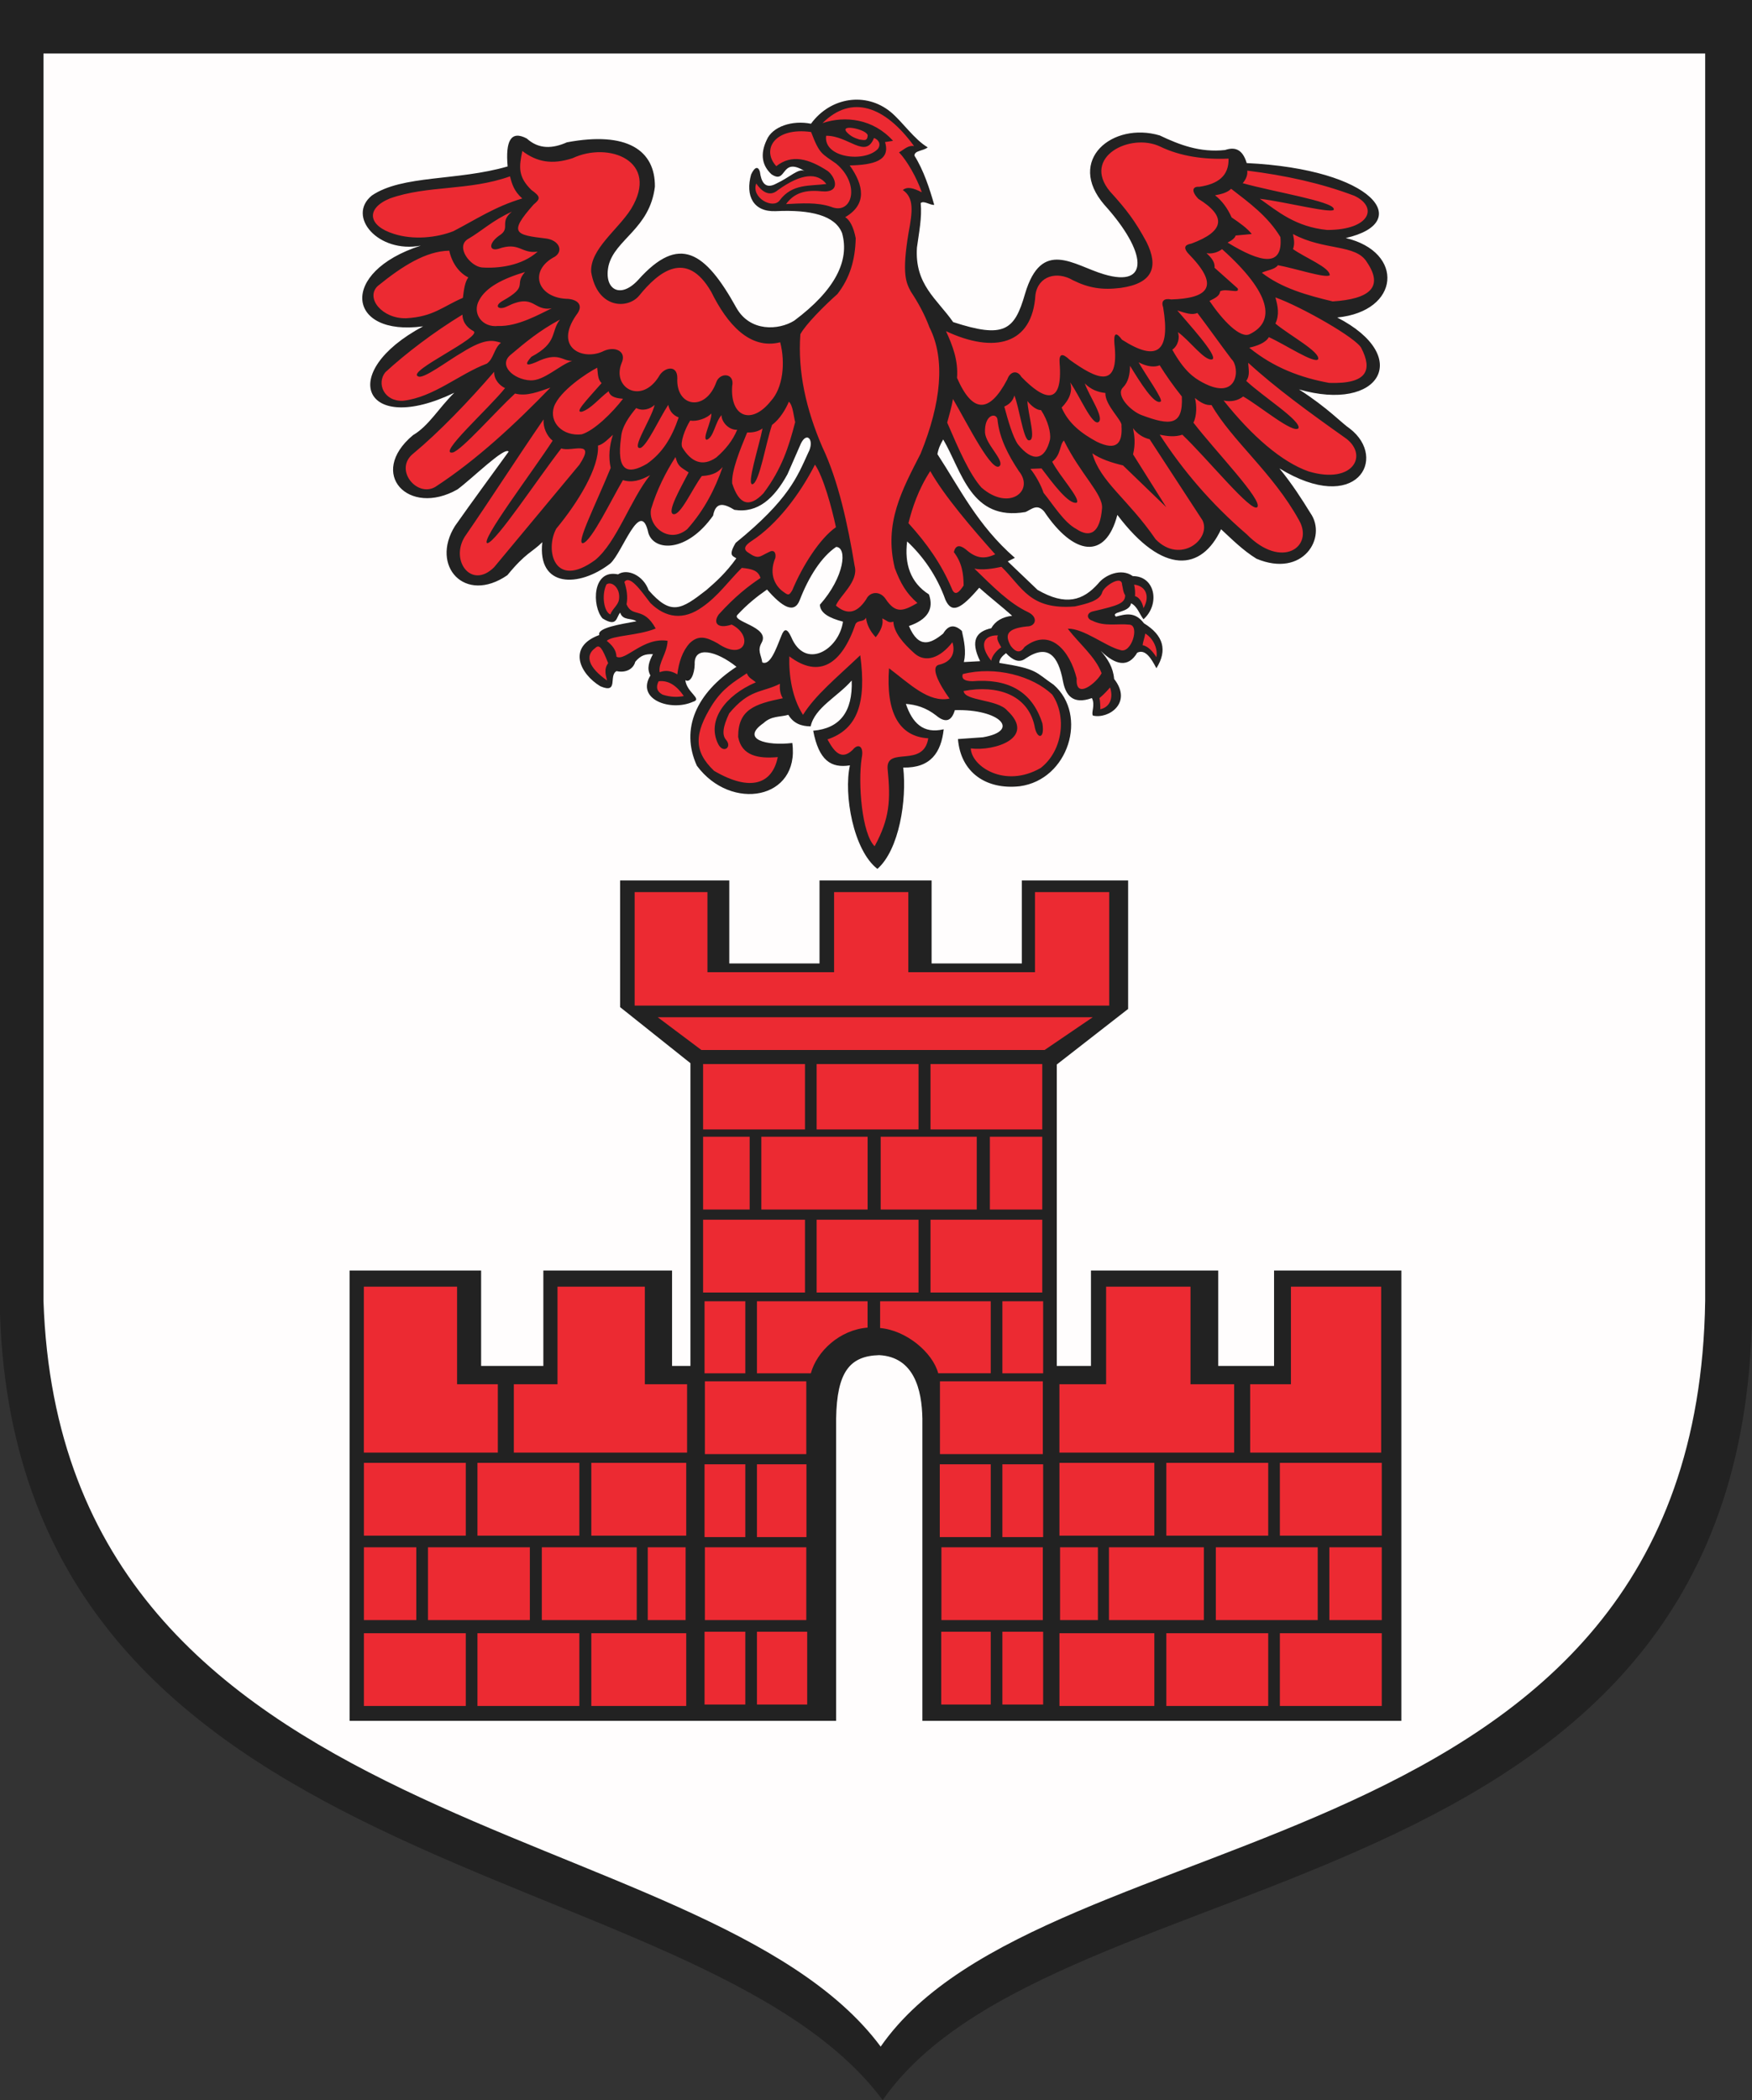 <?xml version="1.0" encoding="ISO-8859-1" standalone="yes"?>
<svg width="533.649" height="639.559">
  <rect width="100%" height="100%" fill="#333333" stroke="none"/>
  <defs> 
    <marker id="ArrowEnd" viewBox="0 0 10 10" refX="0" refY="5" 
     markerUnits="strokeWidth" 
     markerWidth="4" 
     markerHeight="3" 
     orient="auto"> 
        <path d="M 0 0 L 10 5 L 0 10 z" /> 
    </marker>
    <marker id="ArrowStart" viewBox="0 0 10 10" refX="10" refY="5" 
     markerUnits="strokeWidth" 
     markerWidth="4" 
     markerHeight="3" 
     orient="auto"> 
        <path d="M 10 0 L 0 5 L 10 10 z" /> 
    </marker> </defs>
<g>
<path style="stroke:none; fill-rule:evenodd; fill:#222222" d="M 0 0L 533.649 0L 533.649 400.235C 530.934 584.907 321.481 563.86 268.864 639.559C 212.661 563.942 5.797 574.86 0.004 400.235L 0.004 0"/>
<path style="stroke:none; fill-rule:evenodd; fill:#fffdfd" d="M 13.238 16.297L 519.387 16.297L 519.387 396.137C 516.813 571.399 318.153 551.422 268.247 623.266C 214.938 551.504 18.734 561.868 13.242 396.137L 13.242 16.297L 13.238 16.297zM 321.891 324.192L 321.891 415.973L 332.301 415.973L 332.301 386.922L 371.067 386.922L 371.067 415.973L 388.071 415.973L 388.071 386.922L 426.844 386.922L 426.844 524.063L 280.954 524.063L 280.954 431.996C 280.797 423.219 278.43 413.266 267.817 412.692C 258.782 412.914 254.907 417.879 254.68 431.996L 254.68 524.063L 106.485 524.063L 106.485 386.922L 146.547 386.922L 146.547 415.973L 165.5 415.973L 165.5 386.922L 204.704 386.922L 204.704 415.973L 210.301 415.973L 210.301 323.778L 188.879 306.707L 188.879 268.137L 222.133 268.137L 222.133 293.411L 249.622 293.411L 249.622 268.137L 283.762 268.137L 283.762 293.411L 311.25 293.411L 311.25 268.137L 343.618 268.137L 343.618 307.262L 321.879 324.188L 321.891 324.192zM 290.282 98.075C 305.832 103.157 309.02 100.653 312.215 89.485C 317.27 72.43 327.043 80.817 336.239 83.524C 350.352 87.762 349.36 76.735 336.391 62.383C 324.598 48.7 338.942 37.004 353.239 41.243C 359.258 44.106 365.489 46.512 373.153 45.684C 376.059 44.692 378.461 45.352 379.739 49.664C 418.594 51.528 430.801 67.715 409.915 72.489C 427.887 76.774 426.508 94.801 407.313 96.692C 430.442 108.614 420.282 125.668 395.672 118.598C 404.489 124.25 408.778 128.969 411.196 130.563C 422.868 139.61 413.192 156.977 389.7 142.645C 393.719 147.582 396.446 151.883 399.137 156.235C 404.375 163.676 396.911 176.098 382.727 170.157C 378.516 167.571 375.075 164.067 371.934 161.176C 366.028 173.852 354.293 175.309 340.34 156.805C 336.711 170.739 326.961 169.075 318.063 155.793C 315.895 153.262 314.219 155.114 312.372 155.926C 295.704 158.817 292.969 143.457 287.293 133.829C 286.446 135.305 285.883 136.457 285.532 138.301C 292.309 148.641 297.723 159.969 309.122 169.887C 308.399 170.246 307.676 170.61 306.954 170.969C 309.977 173.86 313.008 176.75 316.036 179.645C 324.641 184.614 329.84 182.899 334.473 177.746C 336.45 175.168 341.461 172.856 345.043 175.446C 351.911 175.426 353.403 184.051 348.297 188.594C 347.036 186.969 346.446 184.664 344.504 183.715C 344.098 186.696 338.133 186.153 339.899 187.782C 342.7 187.079 345.633 186.098 348.438 189.813C 354.399 193.473 355.665 198.036 352.231 203.504C 350.559 200.293 348.797 197.621 346.403 198.762C 343.661 203.383 339.84 202.637 335.289 198.223C 337.379 200.625 339.075 203.27 339.356 206.762C 345.063 214.024 337.668 219.039 332.915 217.93C 332.254 217.168 333.692 214.715 332.582 212.59C 326.684 214.715 324.563 211.598 323.774 207.442C 322.352 199.762 319.235 195.918 312.387 200.532C 310.399 202.02 308.411 201.028 306.422 198.907C 305.336 199.762 304.387 200.668 304.391 201.887C 316.161 203.723 315.301 204.703 320.93 208.528C 331.504 217.762 325.493 237.43 310.629 239.438C 300.446 240.579 292.622 235.305 291.786 225.071C 294.313 224.891 296.844 224.711 299.375 224.532C 311.036 222.52 304.438 215.879 290.836 216.262C 289.844 219.696 287.946 220.239 285.145 217.887C 282.075 215.493 279 214.59 275.93 214.364C 277.868 220.102 281.168 223.582 287.45 222.09C 286.661 229.137 283.497 233.93 275.114 233.746C 276.243 243.629 273.899 258.75 267.254 264.61C 259.93 258.969 256.918 241.957 258.879 233.082C 253.122 233.993 249.426 231.598 247.692 222.528C 255.844 221.832 259.754 216.739 259.426 207.243C 255.114 212.188 248.168 215.489 246.922 221.207C 244.11 221.172 241.731 220.368 240.122 217.692C 237.602 218.422 234.969 217.946 232.555 220.219C 225.465 225.137 233.504 227.219 241.329 226.266C 243.684 243.465 222.7 247.297 212.262 233.192C 207.129 221.911 212.219 210.973 224.325 203.063C 218.149 198.114 211.309 196.61 211.602 202.293C 211.532 205.407 210.25 208.082 208.75 207.129C 209.188 210.977 214.125 212.844 211.051 213.727C 204.262 216.758 193.645 213.02 198.11 205.7C 196.899 203.539 197.743 201.375 198.875 199.215C 196.575 199.161 195.223 199.524 193.504 201.524C 192.883 203.868 190.473 204.969 187.801 204.379C 185.282 205.696 188.567 211.414 182.868 208.996C 176.715 205.289 172.571 197.032 182.539 193.383C 181.809 191.192 189.043 190.094 193.836 189.207C 192.375 188.11 189.707 189.098 188.903 186.571C 187.661 187.926 188.063 191.149 183.528 188.329C 180.278 184.664 180.313 173.227 188.243 174.914C 191.129 173.008 195.993 175.278 197.563 179.75C 204.375 187.504 207.387 185.754 215.153 179.696C 218.196 177.079 221.129 174.411 224.282 170.043C 223.379 169.309 221.629 169.414 224.086 165.317C 240.297 152.129 242.813 145.219 246.157 137.926C 248.192 134.184 245.895 131.227 243.993 134.973C 242.614 138.125 241.235 141.278 239.856 144.43C 235.852 151.719 230.86 156.383 223.7 155.266C 220.743 153.485 218.047 152.493 217.2 157.039C 209.235 168.301 199.286 167.973 197.497 162.36C 195.133 151.258 189.618 168.336 185.872 171.621C 176.313 179.012 163.637 179.012 165.18 165.121C 162.055 168.231 160.207 168.246 154.539 175.168C 141.586 184.082 130.977 172.36 138.579 160.192C 144.028 152.442 149.481 145.086 154.934 137.532C 153.7 135.918 143.797 145.778 139.321 149.055C 124.497 157.461 111.786 144.274 125.774 132.536C 130.653 129.661 133.457 124.453 138.383 119.602C 110.844 132.895 102.286 113.61 128.872 99.383C 105.532 102.567 103.086 82.84 128.176 74.801C 115.141 77.231 105.5 65.856 113.266 59.539C 122.571 53.219 139.266 55.157 154.625 50.684C 153.946 43.043 155.536 39.571 160.45 42.18C 164.176 45.539 168.332 45.266 172.68 43.344C 191.008 39.891 199.594 45.789 199.477 56.86C 197.934 69.668 187.352 72.864 185.379 80.86C 183.789 87.926 188.758 91.305 194.348 85.286C 206.879 71.235 214.774 76.551 224.317 93.77C 228.497 101.137 237.192 100.586 241.911 97.657C 254.321 88.399 258.872 79.399 256.481 70.957C 254.372 65.653 247.075 63.793 236.262 64.305C 229.399 64.579 226.981 59.571 228.786 53.137C 229.954 50.625 230.973 50.676 231.454 52.297C 231.829 55.059 232.856 57.903 236.489 55.891C 240.645 53.953 243.2 51.176 245.036 52.067C 237.672 47.559 239.789 56.34 234.965 53.059C 232.196 50.485 231.434 47.043 233.516 42.657C 235.235 38.52 241.344 36.532 247.02 37.684C 253 29.512 263.797 27.957 271.282 34.09C 274.891 37.071 278.426 42.426 282.575 44.875C 281.215 46.02 278.543 45.793 278.532 47.399C 281.332 51.832 283.188 57.543 284.559 62.391C 283.289 62.516 281.329 60.965 280.442 61.86C 280.879 66.27 279.879 70.989 279.297 75.399C 278.575 86.684 285.375 91.008 290.321 98.082L 290.282 98.075zM 293.59 201.625C 294.344 198.465 293.684 195.301 292.981 192.137C 290.723 190.059 288.825 190.332 287.289 192.95C 283.539 195.989 279.879 197.762 276.852 190.645C 282.497 188.703 284.532 185.496 282.95 181.02C 277.309 177.45 275.442 171.715 276.309 164.887C 281.098 169.36 285.344 175.278 287.965 182.645C 289.907 186.981 292.707 185.489 298.266 178.989C 301.289 181.7 305.27 184.817 308.297 187.528C 305.27 187.887 303.145 189.153 301.926 191.321C 297.477 192.289 295.395 194.957 298.539 201.352C 296.891 201.442 295.243 201.532 293.594 201.621L 293.59 201.625zM 254.68 166.559C 250.223 169.563 246.309 175.684 243.606 182.723C 241.926 187.102 238.235 184.829 233.625 179.536C 230.539 181.676 227.539 184.098 224.743 187.121C 222.231 189.282 234.68 190.774 232.016 195.668C 230.602 198.125 231.829 199.309 232.196 201.743C 234.543 202.731 236.258 198.004 238.008 193.606C 238.872 191.317 239.766 191.336 240.969 193.934C 245.235 204.215 255.543 197.891 256.762 189.317C 252.629 188.239 249.782 186.7 249.743 184.149C 257.289 175.637 258.133 166.672 254.676 166.555"/>
<path style="stroke:none; fill-rule:evenodd; fill:#ec2a32" d="M 159.911 82.84C 153.098 84.864 147.989 87.532 145.965 91.399C 143.7 95.379 146.805 99.844 151.762 99.27C 157.653 99.496 164.235 95.727 168.055 93.887C 162.348 94.899 162.856 89.102 154.387 93.336C 151.997 94.532 150.293 93.293 153.008 91.68C 161.364 86.996 156.344 86.883 159.911 82.844L 159.911 82.84zM 136.848 76.348C 129.801 76.446 122.586 80.973 115.032 87.118C 111.227 90.77 116.442 97.129 123.731 96.918C 132.012 96.461 134.778 93.375 140.989 90.707C 141.309 88.223 141.586 85.875 142.645 84.496C 138.895 82.61 137.286 78.606 136.848 76.352L 136.848 76.348zM 155.903 64.473C 149.891 67.188 146.844 70.317 142.372 72.895C 138.829 75.332 143.2 81.086 146.789 81.453C 151.645 81.789 158.915 81.012 163.774 76.621C 158.758 77.403 158.297 73.493 151.762 75.793C 148.911 76.575 148.633 73.953 152.59 71.375C 155.34 69.262 152.114 67.586 155.903 64.473zM 155.352 53.703C 142.711 58.203 130.34 56.332 118.758 60.434C 111.247 63.536 112.145 68.817 120 71.235C 125.891 73.121 132.887 72.43 138.086 70.411C 145.036 66.813 150.743 62.934 159.075 60.438C 156.543 58.196 155.915 55.95 155.348 53.707L 155.352 53.703zM 140.852 95.821C 132.165 101.102 123.489 107.707 117.379 113.356C 114.618 116.758 116.965 122.329 122.762 122.051C 132.106 120.996 139.93 113.86 148.309 110.731C 150.469 109.121 150.422 106.129 152.586 104.379C 150.196 103.645 147.848 102.907 140.852 107.278C 136.481 109.762 128.793 115.7 127.321 114.594C 123.793 113.051 147.313 102.524 144.172 100.809C 142.805 100.063 140.915 98.582 140.856 95.817L 140.852 95.821zM 323.372 124.118C 325.872 121.567 326.739 119.012 325.973 116.461C 328.829 120.493 332.61 129.582 334.551 128.563C 336.539 127.391 331.793 120.7 330.418 116.77C 332.329 118.657 334.372 119.422 336.696 119.68C 336.52 123.407 342.032 128.203 341.594 129.633C 341.95 134.84 340.27 137.496 334.09 134.532C 329.52 132.059 325.485 129.047 323.368 124.118L 323.372 124.118zM 305.907 123.813C 307.539 123.098 308.559 121.977 308.969 120.446C 310.399 123.844 311.672 133.61 313.258 134.079C 315.911 134.536 313.055 126.114 312.954 122.133C 314.125 123.664 315.915 124.993 317.09 124.887C 319.282 128.203 320.102 131.879 319.844 133.77C 318.313 140.254 314.485 140.868 310.043 135.301C 308.512 133.114 307.032 128.055 305.907 123.813zM 313.86 142.786C 315.457 144.754 317.192 147.95 317.844 150.059C 320.899 153.825 324.086 159.082 327.821 161.086C 332.02 163.911 335.094 162.371 335.68 154.715C 335.93 150.411 329.18 144.524 324.051 134.141C 322.668 135.559 323.266 138.407 320.497 140.618C 322.707 144.953 329.262 152.004 327.95 153.086C 325.489 153.703 320.606 147.09 317.243 142.649C 316.114 142.692 314.985 142.739 313.856 142.782L 313.86 142.786zM 288.508 128.688C 292.122 137.09 295.329 144.414 298.946 148.481C 307.368 155.84 315.243 149.477 310.332 143.465C 307.079 138.586 304.368 133.344 303.829 127.743C 303.512 125.567 299.762 126.145 300.032 131.809C 300.391 135.375 305.497 139.762 304.641 141.703C 302.59 145.004 294.688 129.055 290.274 121.504C 289.872 123.852 289.192 126.203 288.512 128.688L 288.508 128.688zM 276.711 159.325C 282.403 165.602 286.696 171.75 289.86 179.118C 290.852 181.793 292.161 180.344 293.516 178.305C 293.477 174.918 293.118 171.528 290.536 168.137C 291.032 166.059 292.25 165.789 294.196 167.325C 297.582 170.352 300.161 170.168 303.141 168.813C 296.325 161.176 287.637 151.102 283.348 143.461C 279.665 149.133 277.86 154.735 276.707 159.321L 276.711 159.325zM 296.778 173.153C 302.559 178.754 307.348 183.68 313.18 186.438C 316.387 188.016 315.438 190.821 312.774 190.774C 306.856 191.403 305.864 193.211 307.895 196.739C 309.473 198.813 310.875 198.907 312.094 197.008C 319.875 190.918 325.926 198.25 327.954 206.633C 327.504 213.411 334.235 207.715 335.543 205.008C 333.602 199.903 328.676 196.016 325.243 191.453C 330.168 191.364 336.719 196.829 341.239 197.961C 344.625 199.18 347.204 190.508 344.082 190.235C 340.289 189.829 336.493 190.911 332.696 189.016C 330.934 188.473 330.844 186.621 332.965 186.172C 340.485 184.407 342.692 183.778 342.723 181.293C 342.047 180.211 342.047 179.125 341.778 178.039C 341.704 175.012 336.383 178.434 335.747 180.321C 335.043 182.981 330.981 183.868 327.411 184.68C 313.586 185.809 311.415 178.805 305.043 172.618C 302.606 173.161 299.215 173.703 296.774 173.157L 296.778 173.153zM 345.446 178.036C 345.715 179.207 345.805 180.383 345.715 181.559C 347.344 181.961 348.11 184.086 348.289 185.219C 350.231 181.875 349.286 178.485 345.446 178.036zM 301.93 201.219C 298.317 196.746 299.266 193.403 303.961 193.493C 303.489 194.481 303.961 195.332 304.977 197.133C 303.688 197.95 302.129 199.672 301.93 201.215L 301.93 201.219zM 348.024 196.473C 348.157 195.391 348.7 194.036 348.836 192.95C 351.004 194.168 352.766 197.286 352.223 200.133C 351.278 198.645 349.918 196.879 348.024 196.473zM 334.872 212.606C 336.18 211.524 337.176 210.438 338.122 209.352C 339.114 212.332 338.254 215.317 335.141 215.993C 335.184 215.18 335.098 213.418 334.872 212.606zM 293.524 210.438C 293.747 213.508 303.872 212.922 306.809 216.403C 315.711 224.715 302.922 228.829 295.696 227.922C 295.918 233.418 306.082 240.153 316.977 233.887C 323.778 228.602 324.954 218.028 320.5 211.52C 314.485 205.825 303.192 202.75 293.25 205.286C 292.801 206.731 293.789 207.453 296.231 207.453C 306.372 206.653 314.215 209.953 317.512 220.332C 318.325 225.258 315.75 225.301 315.075 220.875C 312.907 211.567 303.825 208.493 293.52 210.438L 293.524 210.438zM 227.86 168.254C 231.063 170.528 231.372 169.442 234.145 168.157C 235.665 167.246 236.442 168.223 236.172 169.879C 233.942 175.184 236.473 178.766 238.606 180.223C 240.024 181.27 240.329 181.473 241.34 179.719C 244.36 172.469 249.645 164.02 254.622 160.555C 253.305 154.371 250.77 145.211 248.235 141.493C 243.582 150.633 236.602 159.743 229.032 164.684C 227.125 165.918 226.122 167.145 227.856 168.258L 227.86 168.254zM 240.422 199.883C 240.258 205.664 241.243 212.5 244.59 217.696C 248.403 211.618 254.704 206.516 262.028 199.551C 263.973 214.063 261.207 222.094 252.047 225.172C 254.055 228.883 256.247 231.711 259.723 228.36C 261.403 226.235 263.231 227.227 262.461 230.887C 261.293 238.618 262.532 253.942 266.407 257.715C 271.004 249.235 271.325 243.735 270.352 234.075C 269.922 227.157 281.282 234.016 282.747 224.84C 273.7 224.309 269.821 216.793 270.793 203.508C 277.118 208.289 282.891 214.094 289.219 212.743C 286.055 208.344 283.165 202.918 286.149 202.407C 289.801 201.567 291.118 198.778 290.094 195.59C 286.293 200.465 281.942 201.821 278.688 199.106C 274.997 195.844 272.289 192.582 272.11 189.321C 270.504 189.836 270.321 188.996 268.711 188.332C 269.184 189.946 268.313 192.145 266.739 194.051C 265.055 192.293 263.997 190.168 263.778 188.114C 263.032 189.551 261.387 188.719 260.602 190C 256.418 202.266 249.571 206.789 240.418 199.879L 240.422 199.883zM 227.481 205.051C 228.028 206.516 229.235 206.883 230.219 207.797C 220.817 211.817 215.266 219.43 218.704 226.493C 220.2 229.606 223.055 227.664 221.223 225.395C 219.832 223.86 220.161 221.403 222.098 217.258C 228.305 209.782 231.977 211.028 237.563 208.243C 237.418 210 237.707 211.465 238.438 212.641C 229.809 214.399 224.801 216.121 224.84 224.407C 225.879 230.215 231.071 231.094 236.903 230.563C 235.289 238.606 228.762 241.356 217.489 234.739C 211.239 228.746 211.422 223.469 216.942 214.618C 220.231 209.559 223.45 207.727 227.469 205.051L 227.481 205.051zM 200.606 207.469C 203.629 207.106 206.133 208.821 208.282 211.977C 206.383 212.34 204.297 212.34 201.813 211.539C 200.098 210.625 199.696 209.27 200.61 207.473L 200.606 207.469zM 181.301 197.352C 182.618 196.036 183.457 197.457 185.247 201.969C 183.86 203.743 184.555 205.762 184.918 207.246C 179.18 203.215 178.118 199.621 181.301 197.352zM 190.184 177.227C 190.915 179.496 191.278 181.77 190.84 184.043C 192.629 188.258 195.957 184.555 199.723 191.411C 194.168 193.645 186.633 193.461 184.809 195.149C 186.344 196.426 187.7 197.821 187.77 199.985C 190.473 201.52 195.883 193.973 203.344 195.149C 203.2 198.996 200.422 201.965 200.934 204.715C 202.887 203.946 204.641 204.387 206.305 205.371C 206.778 201.707 207.801 198.407 210.032 195.918C 212.789 193.223 215.239 194.067 218.586 195.918C 226.942 201.637 229.719 193.684 222.864 190.203C 218.696 191.594 217.051 189.801 218.918 187.125C 223.852 181.68 227.875 178.528 231.641 176.02C 230.954 173.684 228.969 173.239 225.938 172.942C 221.954 176.899 218.739 181.516 213.985 184.817C 208.2 189.028 202.7 188.184 198.082 183.61C 194.985 179.52 191.793 175.039 190.188 177.231L 190.184 177.227zM 185.907 187.125C 184.008 186.356 183.129 181.371 184.704 178C 186.235 176.829 189.09 179.024 188.539 182.618C 188.211 184.414 186.567 185.329 185.907 187.125zM 165.571 127.719C 165.387 130.203 166.582 132.825 168.332 134.207C 162.028 143.918 146.055 164.953 148.45 165.414C 151.071 165.094 163.637 145.993 170.957 136.555C 174.098 137.739 181.657 133.688 176.477 141.524C 167.825 151.926 159.172 162.329 150.516 172.731C 143.633 179.606 137.047 170.797 141.543 163.481C 149.504 151.93 157.606 139.27 165.567 127.719L 165.571 127.719zM 182.141 135.707C 182.551 142.371 176.118 152.942 169.438 160.996C 165.915 167.489 168.825 179.668 181.313 170.524C 187.891 165.094 191.989 152.207 198.02 144.703C 194.985 146.36 192.5 147.051 189.739 146.219C 186.149 152.293 180.211 164.723 177.59 165.411C 175.274 165.774 181.309 153.969 186.012 142.489C 185.266 139.129 185.61 135.77 186.7 132.411C 185.368 133.559 183.848 135.289 182.145 135.703L 182.141 135.707zM 205.754 139.18C 202.856 143.688 200.094 149.071 198.301 155.059C 197.336 160.305 203.778 165.782 209.348 161.133C 214.594 155.243 217.817 148.844 220.118 142.215C 218.973 143.551 217.5 144.746 213.766 144.973C 210.868 148.836 207.278 157.121 205.067 156.571C 203.059 155.934 207.329 148.575 209.758 143.868C 207.223 142.168 206.489 142.075 205.754 139.176L 205.754 139.18zM 227.575 131.723C 229.047 131.723 230.704 131.586 232.266 130.481C 231.165 136.047 227.297 147.832 229.231 147.465C 231.391 146.778 233.278 134.762 235.168 129.375C 237.512 127.719 239.446 124.407 240.274 122.336C 241.528 123.34 241.778 127.012 242.204 128.547C 240.297 135.953 238.133 142.813 232.539 150.227C 228.262 154.735 225.086 153.723 223.012 147.192C 222.782 143.418 225.356 137.067 227.567 131.727L 227.575 131.723zM 216.665 125.922C 215.422 127.348 212.215 128.485 210.235 128.071C 208.579 130.739 207.094 134.848 207.832 136.274C 210.454 140.598 213.907 142.301 218.188 139.309C 221.043 136.829 223.204 134.114 224.539 130.887C 221.778 130.977 219.719 128.297 219.766 126.411C 217.789 128.664 217.407 133.188 215.289 133.926C 213.774 133.743 216.805 128.313 216.668 125.918L 216.665 125.922zM 193.782 124.266C 191.622 126.852 189.418 129.953 189.188 133.102C 187.668 143.688 191.211 144.657 197.055 141.246C 201.747 137.957 204.606 133.36 206.719 127.121C 204.879 126.426 203.915 125.047 203.543 123.297C 200.782 127.485 197.192 135.539 195.122 136.414C 191.993 137.012 198.387 127.672 199.399 123.297C 198.02 124.629 195.711 125.274 193.782 124.262L 193.782 124.266zM 181.903 111.977C 178.872 113.532 170.504 119.004 168.747 123.852C 167.161 128.637 171.391 132.918 177.168 132.274C 180.989 131.149 186.594 125.614 189.77 121.446C 188.207 121.309 185.852 121.071 185.391 119.137C 182.446 121.344 180.114 124.403 177.305 125.368C 174.86 125.786 178.258 122.344 183.243 116.672C 182.008 115.504 182.153 113.743 181.903 111.981L 181.903 111.977zM 150.52 113.219C 142.789 122.203 133.676 131.664 125.942 138.075C 119.801 142.883 126.93 151.582 132.571 148.289C 145.247 140.051 157.176 128.871 167.645 118.051C 164.149 119.246 160.375 120.813 156.875 119.844C 150.754 125.504 140.903 136.829 137.957 137.793C 132.852 138.711 149.004 124.309 153.836 118.188C 152.227 117.453 150.43 115.614 150.524 113.219L 150.52 113.219zM 170.543 97.336C 164.309 100.672 160.028 104.262 155.633 107.969C 151.582 111.188 156.415 115.61 161.571 115.836C 165.711 116.02 170.543 111.098 174.274 109.899C 171.098 109.946 170.133 106.957 163.227 110.313C 160.192 111.598 159.731 111.047 161.848 108.657C 169.993 104.332 167.645 101.11 170.547 97.336L 170.543 97.336zM 159.079 45.969C 163.539 49.371 168.188 50.2 174.403 48.176C 185.45 42.977 201.098 49.047 192.215 63.641C 188.165 70.036 179.696 75.883 180.067 82.832C 181.907 94.063 191.204 94.246 194.704 90.012C 200.547 82.786 209.11 75.789 216.657 88.911C 221.489 98.711 228.391 106.582 237.645 104.235C 239.254 110.493 238.52 118.133 234.747 122.184C 228.903 129.5 222.368 127.016 223.012 117.629C 223.883 113.489 219.239 113.352 218.18 116.387C 214.915 125.5 205.844 123.981 206.305 115.145C 206.348 110.868 202.118 111.832 200.645 114.735C 195.215 123.293 186.332 118.047 189.325 110.594C 190.981 107.004 187.391 105.348 183.942 106.868C 177.821 109.996 168.524 106.086 175.52 95.961C 178.188 92.649 175.477 90.993 172.344 90.993C 163.508 90.442 161.024 82.293 169.032 78.153C 171.762 76.313 170.145 73.09 166.274 72.629C 156.887 71.528 154.813 70.973 162.547 62.274C 164.665 60.528 164.707 59.883 161.86 57.856C 157.707 53.793 158.098 50.782 159.098 45.981L 159.079 45.969zM 257.817 40.121C 259.059 41.547 260.383 42.055 261.782 42.489C 263 42.59 264.168 43.176 264.297 41.266C 264.184 39.457 255.895 37.649 257.813 40.121L 257.817 40.121zM 251.633 41.344C 250.739 48.129 263.438 49.594 267.426 45.321C 268.465 43.817 267.524 42.465 266.207 42.032C 263.629 48.543 258.422 41.274 251.633 41.344zM 230.344 55.879C 228.731 60.219 235.364 63.758 237.438 61.079C 241.301 55.817 246.754 56.727 251.704 56.032C 249.016 52.555 244.211 52.676 236.977 57.864C 234.282 60.211 231.84 58.094 230.34 55.875L 230.344 55.879zM 236.45 50.602C 231.875 45.637 235.856 38.649 247.055 40.2C 249.649 47.059 250.332 46.727 254.684 49.836C 262.204 56.102 259.598 65.598 253.161 62.993C 248.875 61.536 244.129 61.934 239.426 62.153C 241.356 59.524 244.176 57.61 250.184 58.254C 256.457 58.856 254.352 53.731 252.09 52.059C 246.239 48.27 241.125 46.914 236.45 50.61L 236.45 50.602zM 332.715 138.059C 335.137 139.743 338.407 140.864 342.059 141.735C 346.45 145.973 350.84 150.211 355.231 154.45C 351.864 149.09 348.493 143.727 345.122 138.368C 345.887 135.2 345.582 132.75 345.122 130.403C 346.395 132.137 348.082 133.262 350.176 133.77C 355.536 141.989 360.899 150.211 366.258 158.43C 369.067 164.098 359.575 171.961 352.016 164.25C 343.489 151.844 335.114 146.789 332.715 138.055L 332.715 138.059zM 363.965 121.207C 364.528 123.25 364.579 126.668 363.508 128.711C 370.145 137.34 384.75 152.403 382.961 154.446C 381.176 156.231 367.899 139.793 360.137 132.387C 357.84 133.153 355.543 132.848 353.247 132.387C 360.165 143.071 368.743 153.258 379.747 162.715C 390.418 173.59 400.321 166.493 395.676 158.426C 387.711 143.977 375.301 134.274 369.024 123.348C 367.239 123.5 365.758 122.633 363.969 121.203L 363.965 121.207zM 380.204 110.485C 380.223 112.219 380.875 114.262 379.594 115.996C 384.7 120.793 396.239 128.047 395.524 130.395C 393.942 132.231 383.782 123.657 378.672 120.746C 377.075 121.969 375.09 122.481 372.7 121.969C 381.383 132.883 390.454 140.707 398.586 143.567C 412.477 147.703 417.071 138.207 409.461 133.153C 398.789 125.598 388.426 118.039 380.204 110.481L 380.204 110.485zM 380.512 105.887C 382.793 105.368 385.461 104.461 386.485 102.672C 391.489 104.918 400.321 110.84 401.497 109.411C 402.211 107.164 392.817 102.161 388.477 98.536C 389.754 95.883 389.243 93.227 388.477 90.571C 396.442 93.426 413.293 103.028 414.672 106.039C 418.016 112.602 416.637 116.993 404.868 116.61C 396.188 115.028 387.969 111.965 380.512 105.887zM 393.84 75.864C 394.493 74.008 394.055 72.692 393.84 71.27C 403.336 76.426 412.989 74.231 416.36 79.848C 421.567 87.52 417.075 91.067 405.946 91.793C 398.157 89.918 390.497 87.817 384.348 83.063C 385.778 82.297 388.278 82.145 389.25 80.766C 394.711 81.786 403.7 84.797 405.028 83.829C 405.129 81.481 397.575 78.52 393.844 75.864L 393.84 75.864zM 379.899 51.965C 391.43 53.407 402.219 55.727 412.528 59.621C 419.891 63.09 417.313 70.036 404.258 70.036C 394.602 69.082 389.223 64.411 383.731 60.539C 391.184 61.356 407.219 65.543 406.25 63.602C 405.895 61.305 387.766 58.395 378.524 55.789C 379.594 54.516 380.055 53.239 379.903 51.961L 379.899 51.965zM 373.922 73.871C 375.352 73.157 376.168 72.442 376.372 71.727C 378.004 71.575 379.637 71.422 381.27 71.27C 380 69.586 377.649 67.903 375.145 66.215C 373.872 63.356 372.184 61.11 370.09 59.477C 372.032 59.121 373.868 58.664 374.993 57.489C 380.504 61.75 386.161 65.836 390.004 72.192C 390.848 81.485 384.11 80.106 373.922 73.875L 373.922 73.871zM 368.411 91.641C 370.122 90.782 371.551 90.106 371.625 88.727C 373.411 87.676 377.801 89.637 376.985 87.817C 374.637 85.727 372.289 83.633 369.938 81.539C 370.145 79.805 368.922 78.426 367.489 77.098C 369.325 77.403 371.008 76.793 372.235 75.875C 387.348 89.407 388.524 97.934 380.661 101.762C 377.801 103.192 372.493 97.68 368.407 91.653L 368.411 91.641zM 357.075 106.5C 358.86 105.278 359.422 102.774 358.758 101.141C 362.278 103.539 367.028 110.231 369.325 109.411C 370.957 108.289 361.719 98.278 358.602 94.551C 361.204 95.368 363.043 96.032 364.727 95.317C 368.094 99.758 371.774 104.965 375.141 109.411C 377.735 111.789 377.305 122.411 366.258 116.457C 363.504 114.985 360.645 112.895 357.071 106.5L 357.075 106.5zM 342.059 117.993C 343.743 116.286 344.153 113.934 344.204 111.407C 347.317 116.461 351.657 123.457 353.547 122.282C 354.364 121.672 349.055 114.317 346.809 110.336C 349.567 111.762 351.707 111.864 353.243 111.254C 355.192 114.368 357.262 117.329 359.981 120.75C 360.399 129.657 356.497 129.711 347.727 126.418C 344.508 125.25 339.653 120.399 342.059 117.993zM 288.137 100.832C 290.18 105.27 291.918 109.813 291.504 115.079C 296.2 125.852 301.309 126.004 306.821 115.536C 307.637 113.137 309.832 112.575 311.106 114.77C 317.887 121.801 323.84 124.051 322.747 110.485C 322.543 107.727 323.563 107.422 325.809 109.567C 334.043 115.465 341.047 118.856 339.442 104.664C 339.188 101.399 339.95 100.989 341.739 103.442C 352.563 110.383 356.543 107.118 354.297 93.641C 353.582 91.598 354.602 90.782 356.747 91.192C 367.446 90.864 371.887 87.594 362.567 77.868C 360.118 75.469 360.832 74.551 362.872 74.192C 372.981 70.465 373.696 65.922 365.016 60.559C 362.813 58.262 363.125 56.731 365.321 56.883C 370.872 56.063 374.372 53.625 374.204 48.305C 366.836 48.637 359.504 47.61 353.372 44.629C 344.27 40.317 329.438 47.821 338.055 58.262C 343.161 63.875 345.762 67.297 349.235 73.731C 352.95 81.25 351.184 86.278 341.422 87.668C 335.754 88.383 331.622 87.719 326.872 85.371C 321.973 82.461 316.2 83.993 315.383 89.813C 314.457 105.012 302.809 107.731 288.118 100.84L 288.137 100.832zM 283.149 99.793C 281.622 95.672 279.598 92.059 277.426 88.778C 276.047 86.137 274.614 83.657 276.743 70.879C 277.997 64.274 278.411 60.2 274.989 57.875C 276.383 56.758 278.165 57.239 280.786 58.563C 279.172 54.008 276.274 48.918 273.844 46.403C 275.52 45.434 276.614 44.184 278.418 44.493C 269.543 32.289 259.403 28.668 250.532 37.496C 257.383 35.161 265.997 36.176 272.008 42.887C 271.196 43.012 270.383 43.141 269.571 43.266C 271.356 48.911 265.997 50.246 258.813 50.379C 263.09 56.395 264.172 62.215 257.442 66.137C 258.801 66.946 259.993 69.098 260.645 72.563C 260.477 79.164 258.911 84.571 255.079 89.543C 251.145 93.02 245.372 98.809 243.786 101.782C 242.946 113.235 245.536 124.692 250.477 136.145C 255.336 146.325 258.227 159.661 260.329 172.403C 261.575 177.129 255.731 181.465 254.614 184.422C 257.7 187.063 260.786 187.207 263.875 182.453C 264.989 180.09 268.145 179.895 269.786 182.453C 272.825 186.969 275.11 186.145 279.442 183.633C 276.059 180.711 274.286 177.625 272.547 172.993C 269.192 159.231 274.766 149.223 280.43 138.114C 286.692 122.719 287.993 109.403 283.157 99.789L 283.149 99.793zM 214.602 496.926L 227.016 496.926L 227.016 519.094L 214.602 519.094L 214.602 496.926zM 317.735 496.926L 305.321 496.926L 305.321 519.094L 317.735 519.094L 317.735 496.926zM 214.602 445.938L 227.016 445.938L 227.016 468.106L 214.602 468.106L 214.602 445.938zM 317.735 445.938L 305.321 445.938L 305.321 468.106L 317.735 468.106L 317.735 445.938zM 214.602 396.278L 227.016 396.278L 227.016 418.219L 214.602 418.219L 214.602 396.278zM 317.735 396.278L 305.321 396.278L 305.321 418.219L 317.735 418.219L 317.735 396.278zM 230.563 496.926L 245.864 496.926L 245.864 519.094L 230.563 519.094L 230.563 496.926zM 301.774 496.926L 286.7 496.926L 286.7 519.094L 301.774 519.094L 301.774 496.926zM 230.563 445.938L 245.637 445.938L 245.637 468.106L 230.563 468.106L 230.563 445.938zM 301.774 445.938L 286.25 445.938L 286.25 468.106L 301.774 468.106L 301.774 445.938zM 334.415 471.211L 322.887 471.211L 322.887 493.379L 334.415 493.379L 334.415 471.211zM 214.157 371.446L 245.192 371.446L 245.192 393.614L 214.157 393.614L 214.157 371.446zM 214.157 324.039L 245.192 324.039L 245.192 343.953L 214.157 343.953L 214.157 324.039zM 214.157 346.172L 228.344 346.172L 228.344 368.34L 214.157 368.34L 214.157 346.172zM 248.743 371.446L 279.778 371.446L 279.778 393.614L 248.743 393.614L 248.743 371.446zM 248.743 324.039L 279.778 324.039L 279.778 343.953L 248.743 343.953L 248.743 324.039zM 231.895 346.172L 264.27 346.172L 264.27 368.34L 231.895 368.34L 231.895 346.172zM 268.25 346.172L 297.512 346.172L 297.512 368.34L 268.25 368.34L 268.25 346.172zM 214.7 471.211L 245.59 471.211L 245.59 493.379L 214.7 493.379L 214.7 471.211zM 317.641 471.211L 286.75 471.211L 286.75 493.379L 317.641 493.379L 317.641 471.211zM 214.7 420.664L 245.59 420.664L 245.59 442.832L 214.7 442.832L 214.7 420.664zM 317.641 420.664L 286.301 420.664L 286.301 442.832L 317.641 442.832L 317.641 420.664zM 283.426 371.446L 317.469 371.446L 317.469 393.614L 283.426 393.614L 283.426 371.446zM 283.426 324.039L 317.469 324.039L 317.469 343.953L 283.426 343.953L 283.426 324.039zM 301.508 346.172L 317.469 346.172L 317.469 368.34L 301.508 368.34L 301.508 346.172zM 230.563 396.278L 264.258 396.278L 264.258 404.309C 255.786 404.961 248.789 411.524 246.981 418.219L 230.563 418.219L 230.563 396.278zM 301.774 396.278L 268.079 396.278L 268.079 404.434C 276.028 405.129 284.051 411.829 285.778 418.215L 301.77 418.215L 301.77 396.274L 301.774 396.278zM 110.844 497.371L 141.879 497.371L 141.879 519.539L 110.844 519.539L 110.844 497.371zM 110.844 471.211L 126.805 471.211L 126.805 493.379L 110.844 493.379L 110.844 471.211zM 197.309 471.211L 208.836 471.211L 208.836 493.379L 197.309 493.379L 197.309 471.211zM 110.844 445.493L 141.879 445.493L 141.879 467.661L 110.844 467.661L 110.844 445.493zM 145.43 497.371L 176.465 497.371L 176.465 519.539L 145.43 519.539L 145.43 497.371zM 130.356 471.211L 161.391 471.211L 161.391 493.379L 130.356 493.379L 130.356 471.211zM 145.43 445.493L 176.465 445.493L 176.465 467.661L 145.43 467.661L 145.43 445.493zM 180.114 497.371L 209.02 497.371L 209.02 519.539L 180.114 519.539L 180.114 497.371zM 165.039 471.211L 193.946 471.211L 193.946 493.379L 165.039 493.379L 165.039 471.211zM 180.114 445.493L 209.02 445.493L 209.02 467.661L 180.114 467.661L 180.114 445.493zM 110.829 391.844L 139.223 391.844L 139.223 421.551L 151.637 421.551L 151.637 442.379L 110.829 442.379L 110.829 391.844zM 169.817 391.844L 196.418 391.844L 196.418 421.551L 209.282 421.551L 209.282 442.379L 156.512 442.379L 156.512 421.551L 169.813 421.551L 169.813 391.844L 169.817 391.844zM 420.879 497.371L 389.844 497.371L 389.844 519.539L 420.879 519.539L 420.879 497.371zM 420.879 471.211L 404.918 471.211L 404.918 493.379L 420.879 493.379L 420.879 471.211zM 420.879 445.493L 389.844 445.493L 389.844 467.661L 420.879 467.661L 420.879 445.493zM 386.293 497.371L 355.258 497.371L 355.258 519.539L 386.293 519.539L 386.293 497.371zM 401.368 471.211L 370.332 471.211L 370.332 493.379L 401.368 493.379L 401.368 471.211zM 386.293 445.493L 355.258 445.493L 355.258 467.661L 386.293 467.661L 386.293 445.493zM 351.61 497.371L 322.704 497.371L 322.704 519.539L 351.61 519.539L 351.61 497.371zM 366.688 471.211L 337.782 471.211L 337.782 493.379L 366.688 493.379L 366.688 471.211zM 351.61 445.493L 322.704 445.493L 322.704 467.661L 351.61 467.661L 351.61 445.493zM 420.696 391.844L 393.207 391.844L 393.207 421.551L 380.793 421.551L 380.793 442.379L 420.696 442.379L 420.696 391.844zM 362.61 391.844L 336.915 391.844L 336.915 421.551L 322.696 421.551L 322.696 442.379L 375.918 442.379L 375.918 421.551L 362.618 421.551L 362.618 391.844L 362.61 391.844zM 193.317 271.68L 215.485 271.68L 215.485 296.067L 254.059 296.067L 254.059 271.68L 276.672 271.68L 276.672 296.067L 315.247 296.067L 315.247 271.68L 337.86 271.68L 337.86 306.246L 193.313 306.246L 193.313 271.68L 193.317 271.68zM 213.637 319.762L 318.176 319.762L 332.832 309.793L 200.352 309.793L 213.633 319.762"/>
</g>
</svg>
